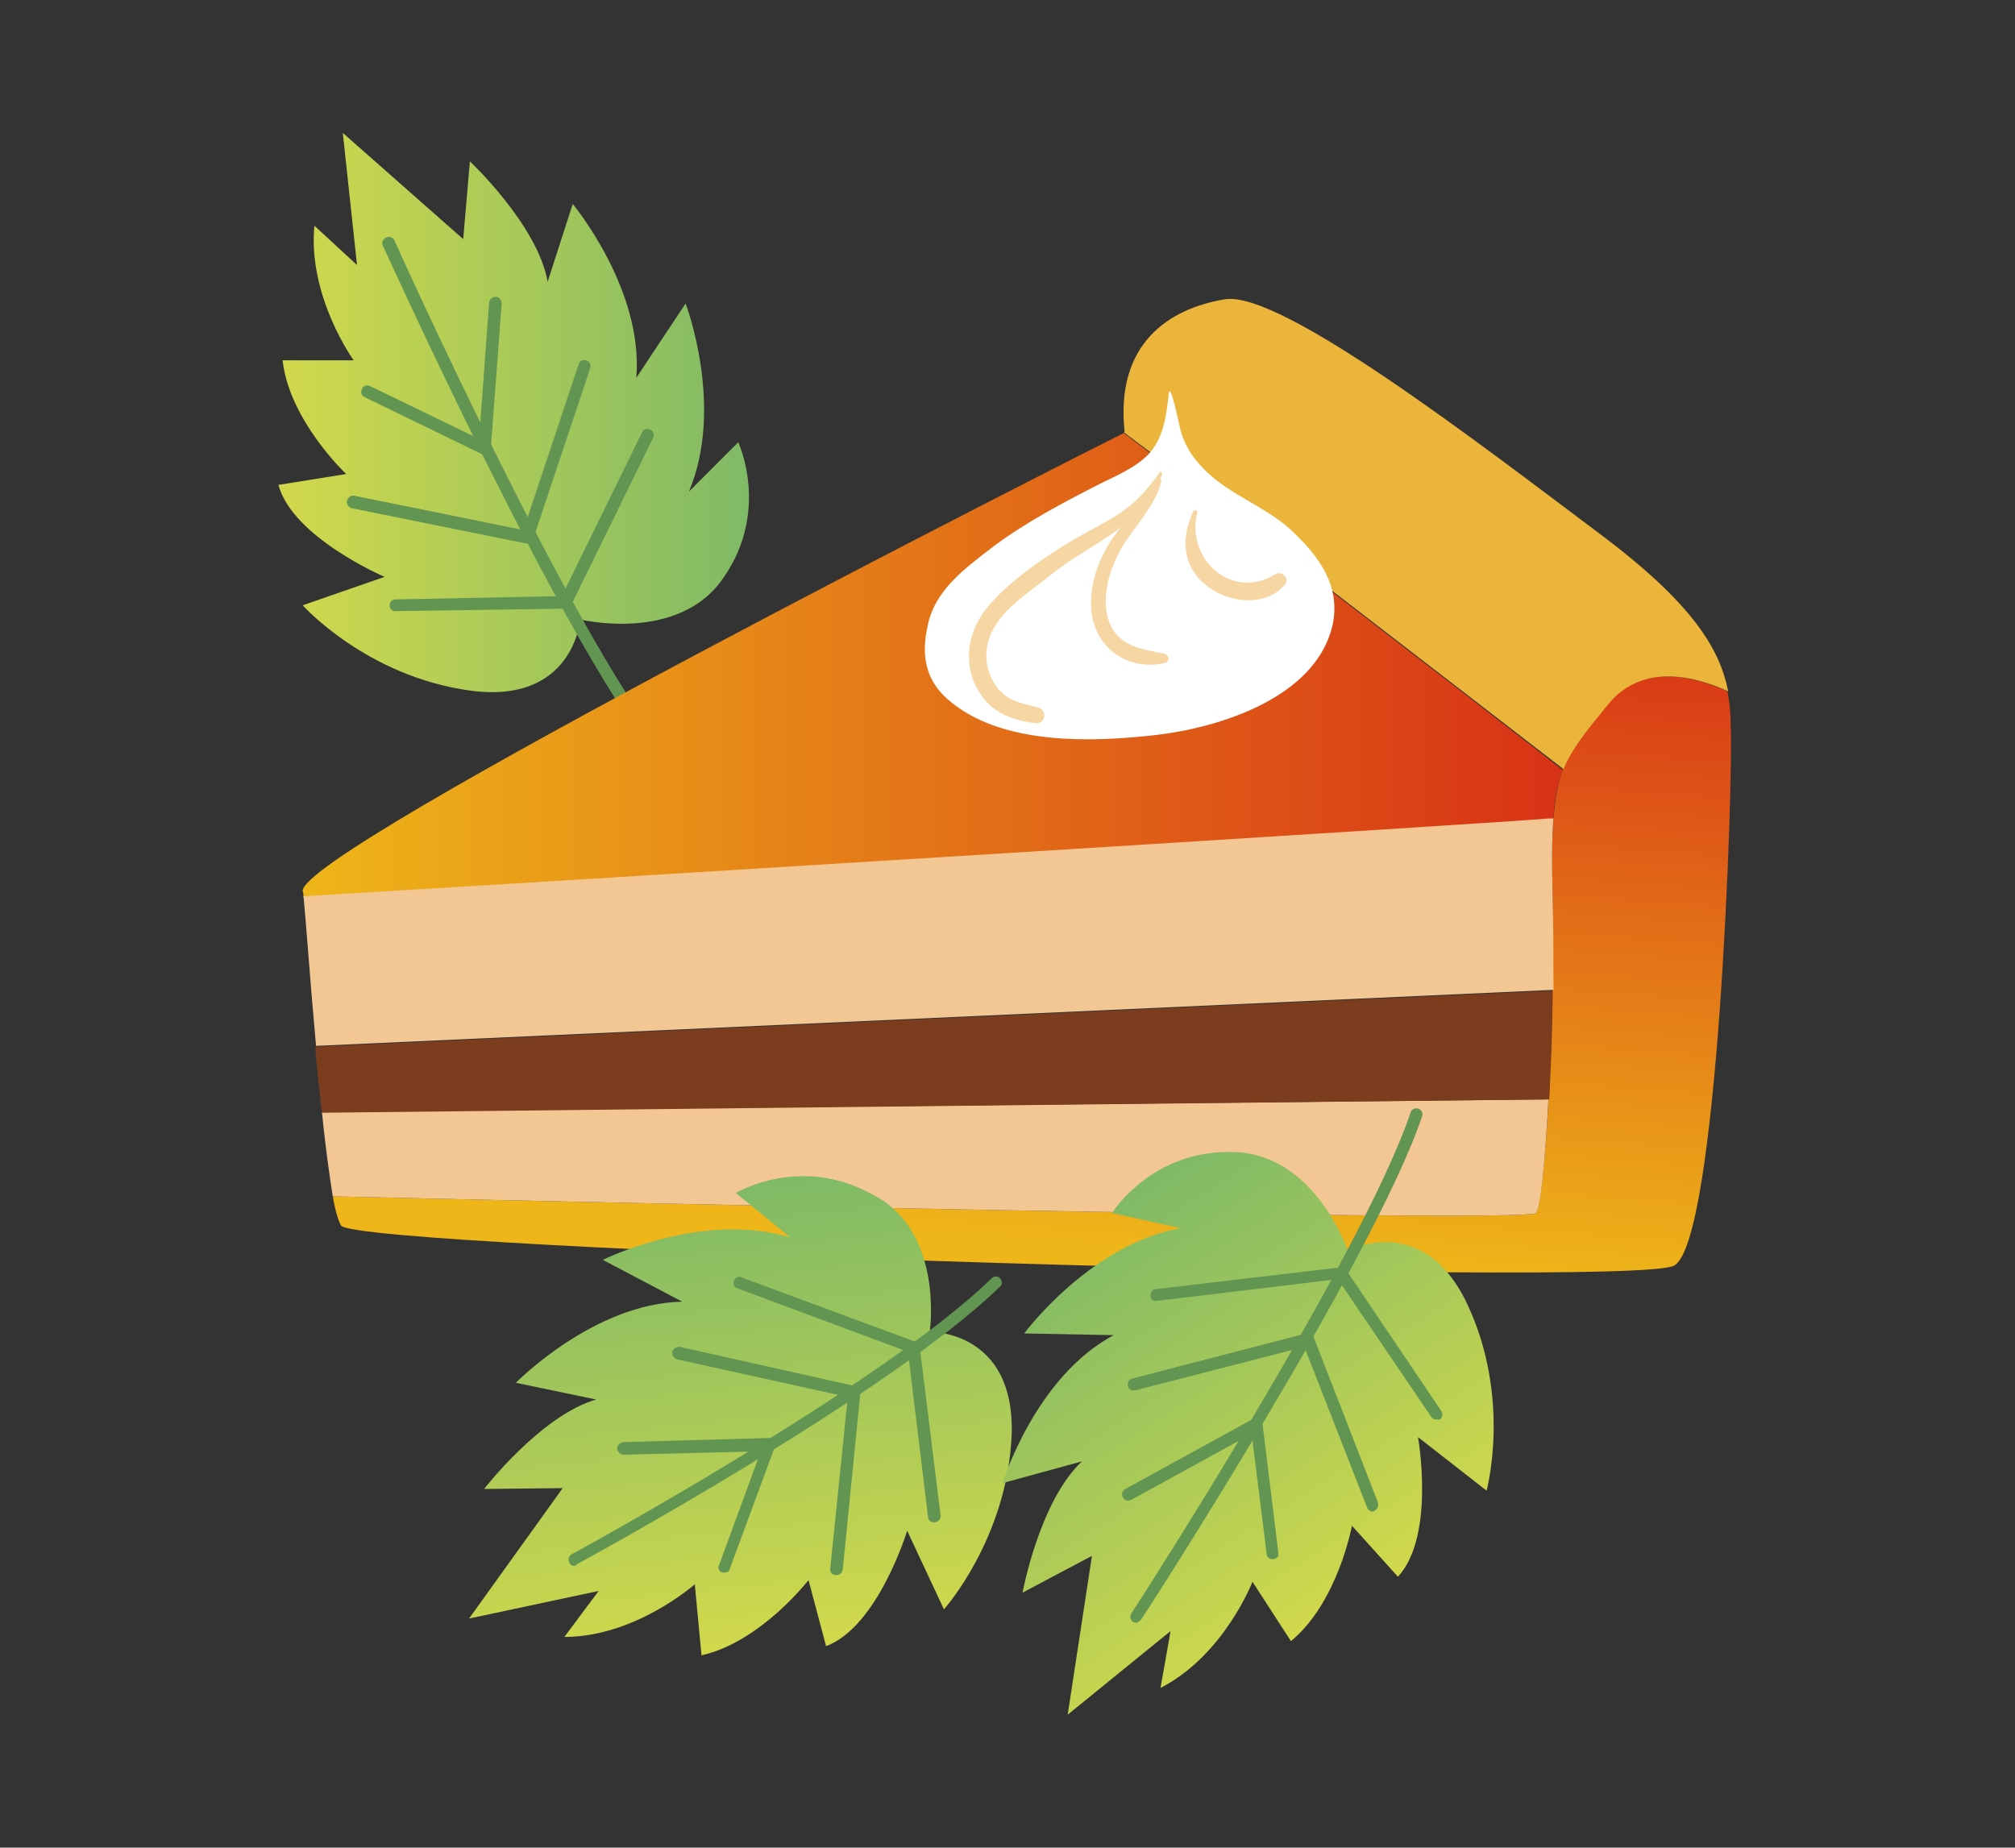 <?xml version="1.0" encoding="utf-8"?>
<!-- Generator: Adobe Illustrator 24.3.0, SVG Export Plug-In . SVG Version: 6.00 Build 0)  -->
<svg version="1.1" xmlns="http://www.w3.org/2000/svg" xmlns:xlink="http://www.w3.org/1999/xlink" x="0px" y="0px"
	 viewBox="0 0 241 221" style="enable-background:new 0 0 241 221;" xml:space="preserve">
<rect x="0" y="0" width="241" height="221" fill="#333333" stroke="none"/>
<style type="text/css">
	.st0{display:none;}
	.st1{display:inline;fill:#FFFFFF;stroke:#000000;stroke-miterlimit:10;}
	.st2{fill:url(#SVGID_1_);}
	.st3{fill:#629452;}
	.st4{fill:url(#SVGID_2_);}
	.st5{fill:#EBB53C;}
	.st6{fill:url(#SVGID_3_);}
	.st7{fill:#FFFFFF;}
	.st8{fill:#F6D7A4;}
	.st9{fill:#F3C794;}
	.st10{fill:#7C3D1F;}
	.st11{fill:url(#SVGID_4_);}
	.st12{fill:url(#SVGID_5_);}
</style>
<g id="レイヤー_2" class="st0">
	<rect x="0.5" y="0.5" class="st1" width="240" height="220"/>
</g>
<g id="レイヤー_1">
	<g>
		<g>
			<linearGradient id="SVGID_1_" gradientUnits="userSpaceOnUse" x1="33.308" y1="49.318" x2="89.807" y2="49.318">
				<stop  offset="0" style="stop-color:#D2D94B"/>
				<stop  offset="1" style="stop-color:#7FBA66"/>
			</linearGradient>
			<path class="st2" d="M69.4,74.1c0,0-0.8,10.2-13.2,8.5s-20-10.2-20-10.2L46,69c0,0-11-4.7-12.7-11l8.1-1.3c0,0-6.8-6.4-7.6-13.6
				h8.5c0,0-5.5-7.6-4.7-16.1l5.1,4.7L41,15.9l14.4,12.7l0.8-9.3c0,0,8.1,7.6,9.3,14.4l3-9.3c0,0,8.5,10.2,7.6,20.8l5.9-8.9
				c0,0,4.7,12.3,0.4,22.5l5.9-5.9c0,0,3.8,8.1-1.7,16.1C81.3,77,69.4,74.1,69.4,74.1z"/>
			<path class="st3" d="M78.8,90.5c-0.2,0-0.4-0.1-0.6-0.3C66.8,75.9,46,29.8,45.8,29.4c-0.2-0.4,0-0.8,0.4-1c0.4-0.2,0.8,0,1,0.4
				c0.2,0.5,20.9,46.4,32.2,60.6c0.3,0.3,0.2,0.8-0.1,1C79.1,90.5,78.9,90.5,78.8,90.5z"/>
			<path class="st3" d="M57.9,54.4c-0.1,0-0.2,0-0.3-0.1l-14-6.8c-0.4-0.2-0.5-0.6-0.3-1c0.2-0.4,0.6-0.5,1-0.3l13,6.3l1.2-16.3
				c0-0.4,0.4-0.7,0.8-0.7c0.4,0,0.7,0.4,0.7,0.8l-1.3,17.4c0,0.2-0.2,0.5-0.4,0.6C58.2,54.4,58.1,54.4,57.9,54.4z"/>
			<path class="st3" d="M63,65c0,0-0.1,0-0.1,0l-20.8-4.2c-0.4-0.1-0.7-0.5-0.6-0.9c0.1-0.4,0.5-0.7,0.9-0.6l20.2,4.1l6.6-19.8
				c0.1-0.4,0.5-0.6,0.9-0.5c0.4,0.1,0.6,0.5,0.5,0.9l-6.8,20.4C63.6,64.8,63.3,65,63,65z"/>
			<path class="st3" d="M47.3,73.1c-0.4,0-0.7-0.3-0.7-0.7c0-0.4,0.3-0.7,0.7-0.7l19.9-0.4l9.6-19.6c0.2-0.4,0.6-0.5,1-0.3
				c0.4,0.2,0.5,0.6,0.3,1l-9.8,20c-0.1,0.2-0.4,0.4-0.6,0.4L47.3,73.1C47.3,73.1,47.3,73.1,47.3,73.1z"/>
		</g>
		<g>
			<g id="XMLID_28_">
				<g>
					<linearGradient id="SVGID_2_" gradientUnits="userSpaceOnUse" x1="121.53" y1="148.406" x2="127.476" y2="69.837">
						<stop  offset="0" style="stop-color:#EEB619"/>
						<stop  offset="1" style="stop-color:#D83216"/>
					</linearGradient>
					<path class="st4" d="M192.2,84.3c4.2-5.2,10.7-3.3,14.4-1.6c0.3,1.4,0.4,2.8,0.4,4.3c0.3,6.4-1.5,61.7-6.8,64.4
						c-5.3,2.7-157.4-2-159.4-4.8c-0.3-0.5-0.7-1.7-1-3.5c25.7,0.6,142.9,3.2,143.9,2c1.1-1.4,2.3-22.9,2-37.8c-0.1-4-0.1-7,0.1-9.3
						c0.2-2.5,0.5-4.3,1.1-5.9C187.9,89.6,189.6,87.7,192.2,84.3z"/>
					<path class="st5" d="M134.5,51.6c-1.1-10.5,5.3-14.7,12-15.8c6.7-1.1,30.5,17.3,44.9,28.1c11.2,8.4,14.3,13.8,15.3,18.8
						c-3.7-1.7-10.2-3.6-14.4,1.6c-2.7,3.3-4.3,5.3-5.3,7.7c-7.4-5.7-39.3-30.4-52.6-40.3C134.5,51.7,134.5,51.6,134.5,51.6z"/>
					<linearGradient id="SVGID_3_" gradientUnits="userSpaceOnUse" x1="36.158" y1="79.477" x2="186.932" y2="79.477">
						<stop  offset="0" style="stop-color:#EEB619"/>
						<stop  offset="1" style="stop-color:#D83216"/>
					</linearGradient>
					<path class="st6" d="M186.9,92.1c-0.6,1.6-1,3.4-1.1,5.9l-0.6,0c-3.7,0.4-120.2,7.6-148.9,9.3c0-0.3,0-0.5-0.1-0.7
						c-0.5-4.9,93.4-52.4,98.2-54.8C147.6,61.7,179.5,86.3,186.9,92.1z"/>
				</g>
			</g>
			<g>
				<path class="st7" d="M154.3,63.3c-3-2.7-6.9-4-9.8-6.7c-1.6-1.5-2.7-3-3.3-5.1c-0.1-0.4-1.2-5.8-1.4-4.5
					c-0.3,2.7-0.6,5.4-2.5,7.4c-1.6,1.6-3.8,2.5-5.8,3.5c-4.3,2.2-8.7,4.5-12.6,7.4c-3.5,2.7-7.2,5.3-8,9.8
					c-0.7,3.3-0.2,6.2,2.4,8.5c6.3,5.6,17.3,5.2,25.1,4.3c7.5-0.9,18.7-4.4,20.9-12.8C160.5,70.3,157.9,66.6,154.3,63.3z"/>
				<path class="st8" d="M138.7,56.5c-1.7,2.4-3.3,4.1-5.9,5.6c-1.9,1.1-3.9,2.1-5.8,3.3c-3,1.9-6.4,4.3-8.7,7c-2.1,2.4-3,5.6-2,8.7
					c1.3,3.6,4,5,7.6,5.4c1.2,0.1,1.4-1.6,0.2-1.9c-2.2-0.5-4-0.9-5.2-2.9c-1.3-2.1-1.2-4.7,0.1-6.8c1.5-2.5,4.3-4.2,6.5-6
					c4.9-4,11.3-5.9,13.5-12.2C139,56.5,138.8,56.3,138.7,56.5z"/>
				<path class="st8" d="M139.3,78.2c-2.8-0.6-5.6-0.8-6.7-4c-0.8-2.4-0.1-5.3,0.9-7.4c1.4-3.2,4.5-5.7,5.4-9.2
					c0.1-0.3-0.4-0.4-0.6-0.1c-1.2,2.8-3.9,4.7-5.5,7.3c-1.4,2.2-2.3,4.7-2.3,7.3c-0.1,4.9,4,8.3,8.8,7.2
					C139.9,79.2,139.9,78.4,139.3,78.2z"/>
				<path class="st8" d="M152.5,68.7c-5.2,3.2-10.7-1.9-9.3-7.4c0.1-0.3-0.4-0.4-0.5-0.1c-1.6,3.4-1.2,7,2.1,9.2
					c2.6,1.8,6.8,2.1,8.9-0.5C154.3,69.1,153.2,68.2,152.5,68.7z"/>
			</g>
			<g>
				<path class="st9" d="M39.8,143.1c25.7,0.6,142.9,3.2,143.9,2c0.6-0.7,1.1-6.3,1.5-13.6L38.5,133C38.9,137,39.4,140.6,39.8,143.1
					z"/>
				<path class="st9" d="M185.7,107.2c-0.1-4-0.1-7,0.1-9.3l-0.6,0c-3.7,0.4-120.2,7.6-148.9,9.3c0.3,3,0.8,10.3,1.5,17.9l148-6.7
					C185.8,114.6,185.8,110.7,185.7,107.2z"/>
				<path class="st10" d="M37.7,125.2c0.2,2.7,0.5,5.3,0.8,7.9l146.8-1.6c0.2-4,0.4-8.5,0.4-13L37.7,125.2z"/>
			</g>
		</g>
		<g>
			
				<linearGradient id="SVGID_4_" gradientUnits="userSpaceOnUse" x1="-679.996" y1="212.086" x2="-623.497" y2="212.086" gradientTransform="matrix(-0.1 -0.995 0.995 -0.1 -188.835 -457.728)">
				<stop  offset="0" style="stop-color:#D2D94B"/>
				<stop  offset="1" style="stop-color:#7FBA66"/>
			</linearGradient>
			<path class="st11" d="M111.2,159.3c0,0,10.2-0.2,9.8,12.3c-0.5,12.4-8.1,20.9-8.1,20.9l-4.4-9.4c0,0-3.5,11.5-9.7,13.8l-2.1-7.9
				c0,0-5.7,7.4-12.8,9l-0.8-8.5c0,0-7.1,6.3-15.6,6.3l4.1-5.5l-15.5,3.3l11.2-15.6l-9.4,0.1c0,0,6.8-8.8,13.4-10.7l-9.6-2
				c0,0,9.3-9.5,19.9-9.7l-9.5-5c0,0,11.8-5.9,22.4-2.7l-6.5-5.3c0,0,7.6-4.6,16.2,0.1C113,147.1,111.2,159.3,111.2,159.3z"/>
			<path class="st3" d="M68.7,187.3c-0.3,0-0.5-0.1-0.6-0.4c-0.2-0.4-0.1-0.8,0.3-1c0.4-0.2,37.2-20.3,50.2-33c0.3-0.3,0.8-0.3,1,0
				c0.3,0.3,0.3,0.8,0,1c-13.1,12.8-50.2,33-50.6,33.2C68.9,187.3,68.8,187.3,68.7,187.3z"/>
			<path class="st3" d="M86.7,188.1c-0.1,0-0.2,0-0.3,0c-0.4-0.1-0.6-0.6-0.4-0.9l5-13.6l-16.4,0.4c-0.4,0-0.7-0.3-0.8-0.7
				c0-0.4,0.3-0.7,0.7-0.8L92,172c0.3,0,0.5,0.1,0.6,0.3c0.1,0.2,0.2,0.5,0.1,0.7l-5.4,14.6C87.3,187.9,87,188.1,86.7,188.1z"/>
			<path class="st3" d="M100,188.4C100,188.4,99.9,188.4,100,188.4c-0.5,0-0.8-0.4-0.7-0.8l2.1-20.5L81,162.6
				c-0.4-0.1-0.6-0.5-0.6-0.9c0.1-0.4,0.5-0.6,0.9-0.6l21,4.7c0.4,0.1,0.6,0.4,0.6,0.8l-2.1,21.1C100.7,188.2,100.4,188.4,100,188.4
				z"/>
			<path class="st3" d="M111.7,182.1c-0.4,0-0.7-0.3-0.7-0.6l-2.4-19.8l-20.4-7.6c-0.4-0.1-0.6-0.6-0.4-0.9c0.1-0.4,0.6-0.6,0.9-0.4
				l20.8,7.7c0.3,0.1,0.4,0.3,0.5,0.6l2.5,20.2C112.5,181.7,112.2,182.1,111.7,182.1C111.8,182.1,111.8,182.1,111.7,182.1z"/>
		</g>
		<g>
			
				<linearGradient id="SVGID_5_" gradientUnits="userSpaceOnUse" x1="-826.642" y1="62.945" x2="-770.141" y2="62.945" gradientTransform="matrix(-0.543 -0.84 0.84 -0.543 -341.688 -466.572)">
				<stop  offset="0" style="stop-color:#D2D94B"/>
				<stop  offset="1" style="stop-color:#7FBA66"/>
			</linearGradient>
			<path class="st12" d="M161.2,149.6c0,0,9-4.8,14.3,6.4c5.3,11.3,2.3,22.3,2.3,22.3l-8.2-6.4c0,0,2.1,11.8-2.4,16.7l-5.5-6.1
				c0,0-1.7,9.2-7.3,13.8l-4.6-7.1c0,0-3.4,8.8-11,12.7l1.2-6.8l-12.3,10l2.9-19l-8.3,4.4c0,0,2-10.9,7.1-15.7l-9.5,2.6
				c0,0,3.9-12.7,13.3-17.7l-10.7-0.2c0,0,7.8-10.6,18.7-12.6l-8.2-1.8c0,0,4.7-7.6,14.5-7.3C157.3,138,161.2,149.6,161.2,149.6z"/>
			<path class="st3" d="M135.9,194.1c-0.1,0-0.3,0-0.4-0.1c-0.3-0.2-0.4-0.7-0.2-1c0.3-0.4,27.6-42.7,33.4-59.9
				c0.1-0.4,0.5-0.6,0.9-0.5c0.4,0.1,0.6,0.5,0.5,0.9c-5.9,17.4-33.3,59.8-33.6,60.2C136.3,193.9,136.1,194.1,135.9,194.1z"/>
			<path class="st3" d="M152.2,186.5c-0.4,0-0.7-0.3-0.7-0.6l-1.8-14.4l-14.4,7.9c-0.4,0.2-0.8,0.1-1-0.3c-0.2-0.4-0.1-0.8,0.3-1
				l15.3-8.4c0.2-0.1,0.5-0.1,0.7,0c0.2,0.1,0.4,0.3,0.4,0.6l1.9,15.5C153,186.1,152.7,186.5,152.2,186.5
				C152.3,186.5,152.3,186.5,152.2,186.5z"/>
			<path class="st3" d="M164.2,180.8c-0.3,0-0.6-0.2-0.7-0.5l-7.5-19.2l-20.2,5.2c-0.4,0.1-0.8-0.1-0.9-0.5
				c-0.1-0.4,0.1-0.8,0.5-0.9l20.8-5.4c0.4-0.1,0.7,0.1,0.9,0.4l7.7,19.8c0.1,0.4,0,0.8-0.4,1C164.4,180.8,164.3,180.8,164.2,180.8z
				"/>
			<path class="st3" d="M171.8,169.8c-0.2,0-0.5-0.1-0.6-0.3L160,153l-21.6,2.6c-0.4,0.1-0.8-0.2-0.8-0.6c0-0.4,0.2-0.8,0.6-0.8
				l22.1-2.6c0.3,0,0.5,0.1,0.7,0.3l11.4,16.9c0.2,0.3,0.1,0.8-0.2,1C172.1,169.8,171.9,169.8,171.8,169.8z"/>
		</g>
	</g>
</g>
</svg>
